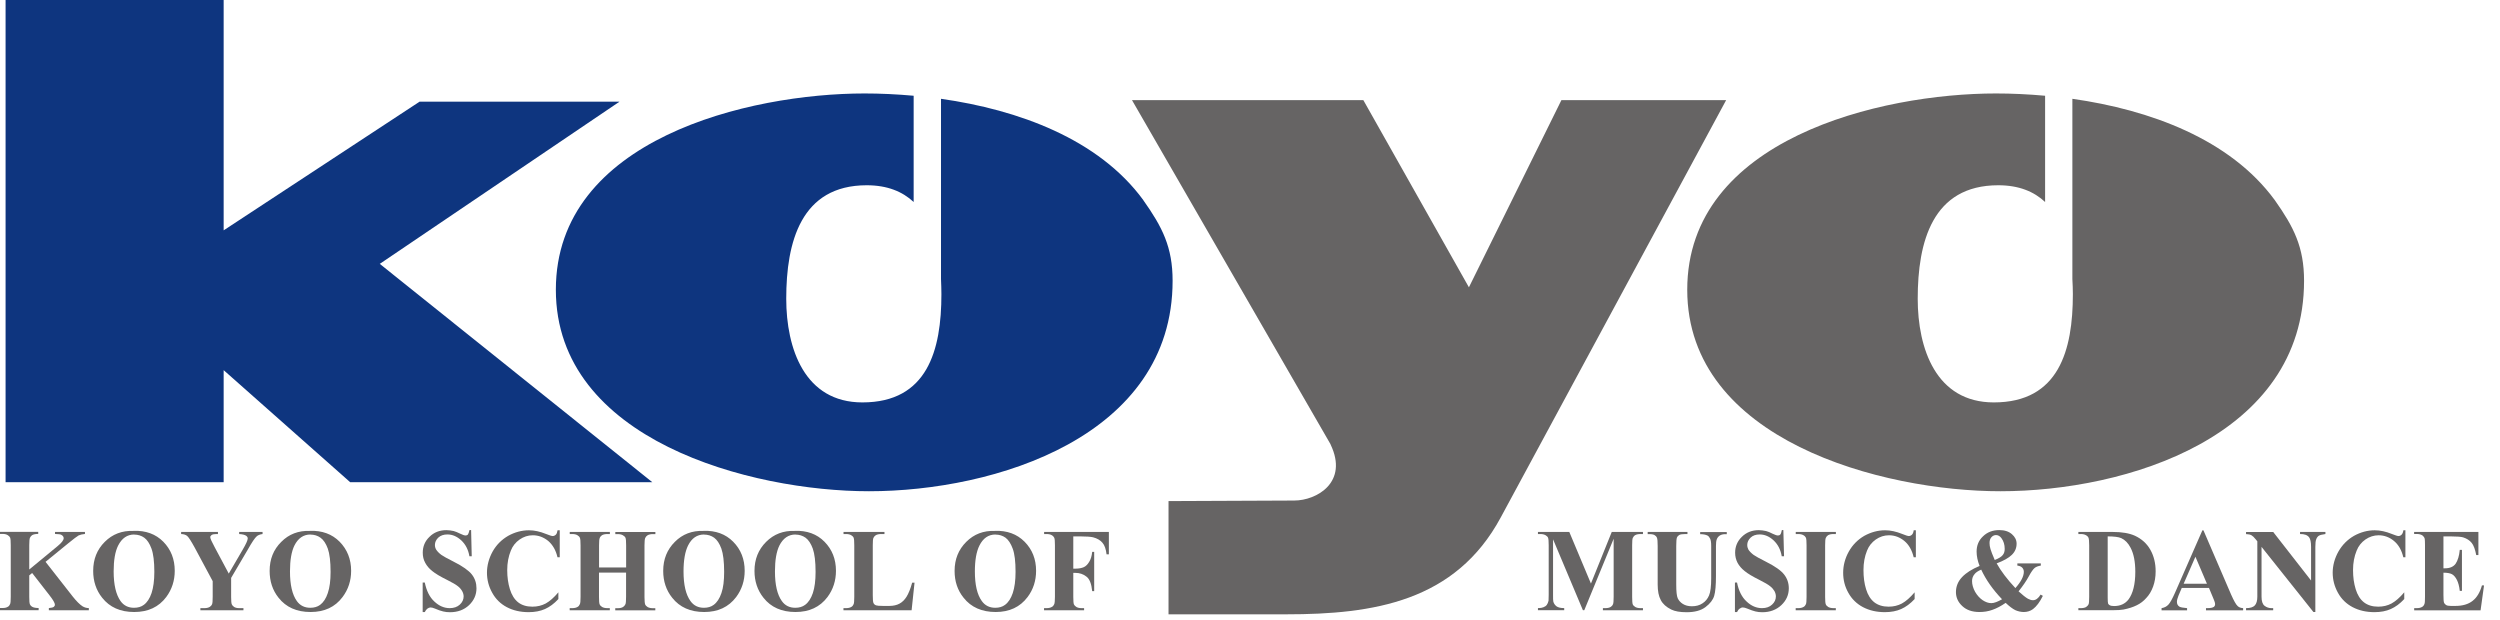 <svg xmlns="http://www.w3.org/2000/svg" viewBox="0 0 117 29" fill="none">
  <g clip-path="url(#clip0_4774_239)">
    <path d="M30.528 22.567L17.773 12.349L28.994 4.757H19.638L10.467 10.78V0H0.261V22.567H10.467V17.323L16.388 22.567H30.528Z" fill="#0E357F" />
    <path d="M62.273 20.798L52.977 4.686H63.804L68.745 13.446L73.074 4.686H80.784L70.238 24.21C68.114 28.159 64.275 28.75 60.201 28.75H54.687V23.451L60.567 23.425C61.62 23.425 63.123 22.571 62.27 20.801L62.273 20.798Z" fill="#666464" />
    <path d="M53.509 9.368C51.418 6.504 47.652 5.137 44.039 4.624V13.057C44.048 13.297 44.058 13.534 44.058 13.768C44.058 16.385 43.408 18.833 40.359 18.833C37.656 18.833 36.796 16.317 36.796 13.979C36.796 11.326 37.484 8.67 40.562 8.67C41.533 8.67 42.24 8.969 42.759 9.453V4.481C41.966 4.41 41.196 4.374 40.461 4.374C35.052 4.374 26.014 6.507 26.014 13.56C26.014 20.613 35.157 22.99 40.667 22.99C46.553 22.99 54.878 20.441 54.878 13.138C54.878 11.566 54.397 10.625 53.506 9.368H53.509Z" fill="#0E357F" />
    <path d="M106.461 9.368C104.366 6.504 100.601 5.137 96.987 4.624V13.057C97 13.297 97.01 13.534 97.01 13.768C97.01 16.385 96.36 18.833 93.311 18.833C90.605 18.833 89.749 16.317 89.749 13.979C89.749 11.326 90.433 8.67 93.518 8.67C94.489 8.67 95.195 8.969 95.711 9.453V4.481C94.921 4.41 94.148 4.374 93.412 4.374C88.001 4.374 78.963 6.507 78.963 13.56C78.963 20.613 88.106 22.99 93.62 22.99C99.509 22.99 107.83 20.441 107.83 13.138C107.83 11.566 107.349 10.625 106.461 9.368Z" fill="#666464" />
    <path d="M2.136 26.299L3.4 27.913C3.578 28.137 3.731 28.289 3.861 28.374C3.954 28.432 4.056 28.458 4.157 28.458V28.559H2.286V28.458C2.403 28.445 2.483 28.429 2.518 28.4C2.55 28.374 2.569 28.341 2.569 28.299C2.569 28.224 2.489 28.082 2.327 27.874L1.503 26.815L1.369 26.929V27.929C1.369 28.12 1.378 28.237 1.401 28.283C1.423 28.332 1.461 28.374 1.522 28.406C1.582 28.436 1.678 28.455 1.808 28.455V28.556H0V28.455H0.118C0.223 28.455 0.306 28.436 0.369 28.396C0.417 28.371 0.449 28.328 0.474 28.267C0.493 28.228 0.503 28.108 0.503 27.926V25.513C0.503 25.325 0.493 25.208 0.474 25.162C0.452 25.117 0.414 25.075 0.357 25.042C0.296 25.006 0.22 24.987 0.118 24.987H0V24.89H1.789V24.987C1.668 24.987 1.576 25.006 1.509 25.042C1.464 25.068 1.429 25.11 1.401 25.169C1.382 25.211 1.369 25.328 1.369 25.513V26.653L2.699 25.555C2.887 25.399 2.98 25.279 2.98 25.188C2.98 25.12 2.938 25.065 2.862 25.026C2.827 25.006 2.728 24.994 2.575 24.99V24.893H3.976V24.99C3.852 25 3.753 25.026 3.68 25.058C3.61 25.098 3.444 25.221 3.187 25.432L2.133 26.292L2.136 26.299Z" fill="#666464" />
    <path d="M6.249 24.843C6.822 24.824 7.287 24.993 7.643 25.353C8 25.717 8.178 26.171 8.178 26.714C8.178 27.175 8.044 27.587 7.78 27.941C7.427 28.412 6.927 28.642 6.281 28.642C5.635 28.642 5.135 28.422 4.781 27.974C4.501 27.623 4.361 27.204 4.361 26.72C4.361 26.171 4.539 25.723 4.902 25.36C5.265 24.996 5.714 24.827 6.243 24.847L6.249 24.843ZM6.284 25.015C5.953 25.015 5.705 25.188 5.529 25.532C5.389 25.811 5.319 26.214 5.319 26.743C5.319 27.37 5.431 27.831 5.641 28.129C5.791 28.34 6.004 28.444 6.271 28.444C6.456 28.444 6.609 28.399 6.73 28.308C6.886 28.194 7.007 28.009 7.093 27.756C7.178 27.5 7.223 27.168 7.223 26.766C7.223 26.282 7.178 25.918 7.089 25.675C7 25.434 6.889 25.265 6.752 25.165C6.615 25.067 6.456 25.019 6.281 25.019L6.284 25.015Z" fill="#666464" />
    <path d="M12.288 24.895V24.993C12.167 25.009 12.075 25.045 12.014 25.1C11.925 25.175 11.788 25.383 11.597 25.72L10.817 27.045V27.935C10.817 28.123 10.827 28.24 10.849 28.285C10.868 28.331 10.906 28.373 10.963 28.409C11.018 28.441 11.097 28.461 11.19 28.461H11.393V28.561H9.378V28.461H9.566C9.671 28.461 9.754 28.441 9.817 28.402C9.862 28.376 9.9 28.334 9.926 28.273C9.945 28.233 9.954 28.113 9.954 27.932V27.198L9.111 25.626C8.942 25.318 8.824 25.133 8.754 25.077C8.684 25.025 8.592 24.996 8.477 24.993V24.895H10.2V24.993H10.126C10.021 24.993 9.948 25.009 9.903 25.038C9.865 25.071 9.84 25.1 9.84 25.136C9.84 25.204 9.913 25.363 10.056 25.626L10.706 26.844L11.352 25.736C11.511 25.464 11.594 25.285 11.594 25.198C11.594 25.149 11.568 25.11 11.524 25.077C11.463 25.032 11.355 25.003 11.193 24.993V24.895H12.294H12.288Z" fill="#666464" />
    <path d="M14.5 24.843C15.073 24.824 15.538 24.993 15.895 25.353C16.251 25.717 16.433 26.171 16.433 26.714C16.433 27.175 16.299 27.587 16.032 27.941C15.681 28.412 15.181 28.642 14.535 28.642C13.889 28.642 13.389 28.422 13.036 27.974C12.756 27.623 12.619 27.204 12.619 26.72C12.619 26.171 12.797 25.723 13.163 25.36C13.523 24.996 13.972 24.827 14.5 24.847V24.843ZM14.529 25.015C14.201 25.015 13.95 25.188 13.778 25.532C13.641 25.811 13.571 26.214 13.571 26.743C13.571 27.37 13.679 27.831 13.892 28.129C14.042 28.34 14.255 28.444 14.523 28.444C14.704 28.444 14.857 28.399 14.981 28.308C15.134 28.194 15.258 28.009 15.341 27.756C15.43 27.5 15.471 27.168 15.471 26.766C15.471 26.282 15.427 25.918 15.341 25.675C15.252 25.434 15.14 25.265 15 25.165C14.863 25.067 14.707 25.019 14.529 25.019V25.015Z" fill="#666464" />
    <path d="M22.048 24.808L22.077 26.032H21.968C21.917 25.727 21.79 25.48 21.59 25.291C21.389 25.106 21.172 25.012 20.94 25.012C20.759 25.012 20.619 25.061 20.51 25.162C20.409 25.262 20.354 25.376 20.354 25.503C20.354 25.584 20.373 25.652 20.412 25.72C20.463 25.801 20.545 25.886 20.657 25.97C20.743 26.029 20.934 26.139 21.233 26.288C21.653 26.499 21.936 26.701 22.083 26.886C22.229 27.074 22.299 27.288 22.299 27.532C22.299 27.837 22.182 28.1 21.952 28.321C21.717 28.542 21.418 28.652 21.061 28.652C20.947 28.652 20.838 28.642 20.74 28.616C20.634 28.594 20.507 28.545 20.358 28.483C20.275 28.448 20.205 28.428 20.151 28.428C20.103 28.428 20.055 28.448 20.004 28.483C19.956 28.519 19.912 28.574 19.88 28.646H19.781V27.262H19.88C19.96 27.652 20.106 27.948 20.329 28.152C20.549 28.36 20.791 28.461 21.045 28.461C21.242 28.461 21.402 28.405 21.52 28.295C21.637 28.188 21.698 28.058 21.698 27.912C21.698 27.827 21.672 27.743 21.628 27.662C21.583 27.584 21.516 27.5 21.424 27.431C21.332 27.357 21.166 27.262 20.934 27.145C20.606 26.983 20.373 26.844 20.227 26.723C20.084 26.61 19.976 26.483 19.899 26.337C19.82 26.194 19.785 26.041 19.785 25.866C19.785 25.577 19.886 25.327 20.1 25.123C20.307 24.915 20.574 24.811 20.892 24.811C21.01 24.811 21.125 24.83 21.233 24.853C21.316 24.876 21.414 24.915 21.539 24.977C21.656 25.035 21.742 25.061 21.787 25.061C21.831 25.061 21.87 25.048 21.898 25.015C21.921 24.986 21.946 24.918 21.971 24.808H22.048Z" fill="#666464" />
    <path d="M26.196 24.808V26.081H26.091C26.014 25.749 25.865 25.496 25.658 25.317C25.441 25.142 25.203 25.051 24.935 25.051C24.709 25.051 24.506 25.119 24.318 25.249C24.13 25.382 23.993 25.551 23.907 25.769C23.796 26.041 23.738 26.343 23.738 26.678C23.738 27.012 23.78 27.305 23.863 27.574C23.945 27.84 24.073 28.048 24.244 28.185C24.416 28.321 24.639 28.392 24.916 28.392C25.142 28.392 25.349 28.344 25.54 28.243C25.728 28.139 25.925 27.967 26.132 27.72V28.035C25.932 28.253 25.722 28.405 25.505 28.503C25.285 28.6 25.034 28.649 24.741 28.649C24.356 28.649 24.015 28.571 23.719 28.415C23.423 28.259 23.194 28.032 23.035 27.74C22.872 27.448 22.79 27.136 22.79 26.801C22.79 26.467 22.882 26.123 23.057 25.808C23.235 25.493 23.48 25.253 23.783 25.077C24.088 24.908 24.413 24.817 24.754 24.817C25.009 24.817 25.273 24.876 25.553 24.989C25.718 25.054 25.82 25.087 25.865 25.087C25.922 25.087 25.973 25.061 26.014 25.022C26.056 24.98 26.078 24.912 26.094 24.817H26.199L26.196 24.808Z" fill="#666464" />
    <path d="M28.033 26.798V27.935C28.033 28.12 28.042 28.237 28.064 28.285C28.084 28.331 28.122 28.373 28.182 28.409C28.243 28.441 28.322 28.461 28.421 28.461H28.539V28.561H26.661V28.461H26.778C26.884 28.461 26.969 28.441 27.033 28.402C27.078 28.376 27.113 28.334 27.138 28.273C27.16 28.233 27.17 28.113 27.17 27.932V25.519C27.17 25.331 27.16 25.214 27.138 25.168C27.119 25.123 27.081 25.081 27.023 25.048C26.963 25.012 26.884 24.993 26.782 24.993H26.664V24.895H28.542V24.993H28.424C28.322 24.993 28.236 25.012 28.173 25.048C28.128 25.077 28.09 25.12 28.068 25.178C28.045 25.227 28.036 25.337 28.036 25.522V26.558H29.303V25.522C29.303 25.334 29.293 25.217 29.274 25.172C29.255 25.126 29.214 25.084 29.153 25.051C29.093 25.016 29.013 24.996 28.911 24.996H28.797V24.899H30.672V24.996H30.554C30.449 24.996 30.366 25.016 30.306 25.051C30.258 25.081 30.22 25.123 30.194 25.181C30.175 25.23 30.162 25.34 30.162 25.525V27.938C30.162 28.123 30.175 28.24 30.194 28.289C30.213 28.334 30.255 28.376 30.312 28.412C30.376 28.445 30.455 28.464 30.551 28.464H30.669V28.565H28.794V28.464H28.908C29.013 28.464 29.099 28.445 29.16 28.406C29.204 28.38 29.242 28.337 29.271 28.276C29.29 28.237 29.3 28.117 29.3 27.935V26.798H28.033Z" fill="#666464" />
    <path d="M32.919 24.843C33.492 24.824 33.957 24.993 34.313 25.353C34.673 25.717 34.851 26.171 34.851 26.714C34.851 27.175 34.718 27.587 34.453 27.941C34.097 28.412 33.6 28.642 32.957 28.642C32.314 28.642 31.811 28.422 31.458 27.974C31.178 27.623 31.038 27.204 31.038 26.72C31.038 26.171 31.219 25.723 31.582 25.36C31.942 24.996 32.394 24.827 32.922 24.847L32.919 24.843ZM32.951 25.015C32.623 25.015 32.371 25.188 32.2 25.532C32.063 25.811 31.989 26.214 31.989 26.743C31.989 27.37 32.098 27.831 32.314 28.129C32.464 28.34 32.674 28.444 32.945 28.444C33.126 28.444 33.279 28.399 33.4 28.308C33.556 28.194 33.677 28.009 33.763 27.756C33.852 27.5 33.89 27.168 33.89 26.766C33.89 26.282 33.845 25.918 33.76 25.675C33.67 25.434 33.559 25.265 33.422 25.165C33.285 25.067 33.126 25.019 32.951 25.019V25.015Z" fill="#666464" />
    <path d="M37.194 24.843C37.767 24.824 38.232 24.993 38.586 25.353C38.945 25.717 39.123 26.171 39.123 26.714C39.123 27.175 38.99 27.587 38.726 27.941C38.372 28.412 37.872 28.642 37.229 28.642C36.586 28.642 36.08 28.422 35.73 27.974C35.45 27.623 35.31 27.204 35.31 26.72C35.31 26.171 35.491 25.723 35.854 25.36C36.217 24.996 36.666 24.827 37.194 24.847V24.843ZM37.229 25.015C36.901 25.015 36.65 25.188 36.475 25.532C36.338 25.811 36.268 26.214 36.268 26.743C36.268 27.37 36.376 27.831 36.59 28.129C36.739 28.34 36.949 28.444 37.22 28.444C37.404 28.444 37.554 28.399 37.678 28.308C37.834 28.194 37.955 28.009 38.041 27.756C38.127 27.5 38.169 27.168 38.169 26.766C38.169 26.282 38.124 25.918 38.038 25.675C37.949 25.434 37.837 25.265 37.7 25.165C37.56 25.067 37.404 25.019 37.226 25.019L37.229 25.015Z" fill="#666464" />
    <path d="M42.8 27.272L42.663 28.561H39.474V28.461H39.595C39.7 28.461 39.782 28.441 39.846 28.402C39.891 28.376 39.926 28.334 39.951 28.273C39.97 28.233 39.98 28.113 39.98 27.932V25.519C39.98 25.331 39.97 25.214 39.951 25.168C39.935 25.123 39.894 25.081 39.837 25.048C39.776 25.012 39.697 24.993 39.598 24.993H39.477V24.895H41.393V24.993H41.237C41.135 24.993 41.049 25.012 40.986 25.048C40.938 25.077 40.903 25.12 40.874 25.178C40.855 25.227 40.846 25.337 40.846 25.522V27.86C40.846 28.045 40.855 28.165 40.877 28.217C40.897 28.266 40.938 28.308 41.002 28.331C41.046 28.347 41.151 28.357 41.323 28.357H41.622C41.813 28.357 41.973 28.318 42.097 28.25C42.224 28.182 42.336 28.074 42.428 27.925C42.52 27.776 42.609 27.561 42.689 27.269H42.8V27.272Z" fill="#666464" />
    <path d="M46.557 24.843C47.13 24.824 47.594 24.993 47.951 25.353C48.311 25.717 48.489 26.171 48.489 26.714C48.489 27.175 48.358 27.587 48.091 27.941C47.738 28.412 47.238 28.642 46.598 28.642C45.958 28.642 45.446 28.422 45.096 27.974C44.812 27.623 44.675 27.204 44.675 26.72C44.675 26.171 44.857 25.723 45.22 25.36C45.583 24.996 46.031 24.827 46.56 24.847L46.557 24.843ZM46.589 25.015C46.257 25.015 46.009 25.188 45.837 25.532C45.697 25.811 45.624 26.214 45.624 26.743C45.624 27.37 45.732 27.831 45.949 28.129C46.098 28.34 46.312 28.444 46.579 28.444C46.76 28.444 46.913 28.399 47.034 28.308C47.19 28.194 47.311 28.009 47.397 27.756C47.483 27.5 47.528 27.168 47.528 26.766C47.528 26.282 47.486 25.918 47.394 25.675C47.305 25.434 47.193 25.265 47.06 25.165C46.923 25.067 46.767 25.019 46.589 25.019V25.015Z" fill="#666464" />
    <path d="M50.23 25.107V26.613H50.332C50.488 26.613 50.622 26.587 50.724 26.542C50.822 26.496 50.905 26.412 50.975 26.292C51.048 26.178 51.093 26.026 51.115 25.827H51.208V27.665H51.115C51.08 27.321 50.991 27.087 50.838 26.98C50.692 26.866 50.52 26.811 50.332 26.811H50.23V27.935C50.23 28.12 50.24 28.237 50.259 28.285C50.281 28.331 50.319 28.373 50.38 28.409C50.437 28.441 50.517 28.461 50.619 28.461H50.736V28.561H48.861V28.461H48.979C49.084 28.461 49.167 28.441 49.231 28.402C49.279 28.376 49.313 28.334 49.339 28.273C49.358 28.233 49.371 28.113 49.371 27.932V25.519C49.371 25.331 49.361 25.214 49.339 25.168C49.317 25.123 49.282 25.081 49.224 25.048C49.164 25.012 49.084 24.993 48.982 24.993H48.865V24.895H51.895V25.944H51.787C51.758 25.701 51.698 25.516 51.593 25.399C51.491 25.279 51.344 25.194 51.154 25.145C51.048 25.12 50.851 25.103 50.565 25.103H50.233L50.23 25.107Z" fill="#666464" />
    <path d="M74.456 27.311L75.43 24.895H76.891V24.993H76.773C76.668 24.993 76.582 25.012 76.522 25.048C76.474 25.077 76.442 25.12 76.413 25.178C76.394 25.22 76.385 25.334 76.385 25.516V27.935C76.385 28.12 76.394 28.237 76.413 28.285C76.433 28.331 76.474 28.373 76.534 28.409C76.595 28.441 76.674 28.461 76.773 28.461H76.891V28.561H75.016V28.461H75.13C75.239 28.461 75.322 28.441 75.385 28.402C75.427 28.376 75.465 28.334 75.49 28.273C75.509 28.233 75.519 28.113 75.519 27.932V25.214L74.144 28.558H74.08L72.683 25.24V27.821C72.683 28.003 72.683 28.113 72.695 28.152C72.718 28.243 72.769 28.315 72.842 28.373C72.921 28.432 73.039 28.458 73.205 28.458V28.558H71.976V28.458H72.014C72.094 28.458 72.167 28.445 72.234 28.419C72.304 28.393 72.358 28.354 72.39 28.308C72.425 28.259 72.453 28.195 72.472 28.113C72.476 28.091 72.479 28 72.479 27.834V25.516C72.479 25.331 72.469 25.217 72.45 25.168C72.431 25.12 72.39 25.081 72.332 25.048C72.269 25.012 72.189 24.993 72.087 24.993H71.976V24.895H73.443L74.456 27.311Z" fill="#666464" />
    <path d="M77.117 24.895H78.973V24.993H78.88C78.74 24.993 78.645 25.009 78.591 25.035C78.54 25.068 78.502 25.107 78.479 25.162C78.46 25.214 78.448 25.344 78.448 25.551V27.35C78.448 27.678 78.47 27.896 78.518 28C78.569 28.107 78.648 28.195 78.756 28.263C78.868 28.334 79.008 28.373 79.18 28.373C79.377 28.373 79.54 28.328 79.676 28.237C79.813 28.149 79.915 28.026 79.982 27.87C80.052 27.711 80.084 27.438 80.084 27.052V25.555C80.084 25.392 80.068 25.275 80.033 25.207C79.998 25.136 79.957 25.087 79.906 25.061C79.826 25.022 79.715 24.999 79.568 24.999V24.902H80.813V24.999H80.736C80.638 24.999 80.552 25.022 80.488 25.061C80.421 25.107 80.37 25.165 80.342 25.249C80.319 25.308 80.307 25.409 80.307 25.558V26.951C80.307 27.383 80.281 27.691 80.224 27.886C80.167 28.074 80.033 28.25 79.817 28.412C79.6 28.575 79.307 28.652 78.935 28.652C78.623 28.652 78.384 28.61 78.215 28.526C77.983 28.412 77.82 28.266 77.725 28.084C77.626 27.902 77.579 27.659 77.579 27.354V25.555C77.579 25.347 77.569 25.214 77.543 25.162C77.521 25.11 77.48 25.068 77.426 25.038C77.368 25.006 77.267 24.993 77.111 24.996V24.899L77.117 24.895Z" fill="#666464" />
    <path d="M83.461 24.808L83.493 26.032H83.385C83.334 25.727 83.207 25.48 83.006 25.291C82.806 25.106 82.589 25.012 82.354 25.012C82.175 25.012 82.032 25.061 81.927 25.162C81.825 25.262 81.771 25.376 81.771 25.503C81.771 25.584 81.79 25.652 81.825 25.72C81.876 25.801 81.959 25.886 82.07 25.97C82.156 26.029 82.347 26.139 82.646 26.288C83.067 26.499 83.353 26.701 83.496 26.886C83.643 27.074 83.716 27.288 83.716 27.532C83.716 27.837 83.601 28.1 83.366 28.321C83.13 28.542 82.831 28.652 82.478 28.652C82.363 28.652 82.255 28.642 82.156 28.616C82.054 28.594 81.93 28.545 81.774 28.483C81.688 28.448 81.621 28.428 81.564 28.428C81.516 28.428 81.469 28.448 81.418 28.483C81.367 28.519 81.325 28.574 81.293 28.646H81.195V27.262H81.293C81.37 27.652 81.519 27.948 81.742 28.152C81.962 28.36 82.204 28.461 82.462 28.461C82.659 28.461 82.818 28.405 82.933 28.295C83.051 28.188 83.111 28.058 83.111 27.912C83.111 27.827 83.086 27.743 83.044 27.662C82.997 27.584 82.93 27.5 82.837 27.431C82.745 27.357 82.583 27.262 82.35 27.145C82.026 26.983 81.79 26.844 81.647 26.723C81.504 26.61 81.395 26.483 81.316 26.337C81.243 26.194 81.204 26.041 81.204 25.866C81.204 25.577 81.309 25.327 81.519 25.123C81.73 24.915 81.994 24.811 82.312 24.811C82.43 24.811 82.541 24.83 82.653 24.853C82.739 24.876 82.837 24.915 82.955 24.977C83.076 25.035 83.156 25.061 83.207 25.061C83.251 25.061 83.293 25.048 83.318 25.015C83.344 24.986 83.369 24.918 83.391 24.808H83.471H83.461Z" fill="#666464" />
    <path d="M85.916 28.461V28.561H84.038V28.461H84.159C84.264 28.461 84.343 28.441 84.41 28.402C84.458 28.376 84.49 28.334 84.518 28.273C84.537 28.233 84.547 28.113 84.547 27.932V25.519C84.547 25.331 84.537 25.214 84.518 25.168C84.496 25.123 84.461 25.081 84.4 25.048C84.34 25.012 84.26 24.993 84.162 24.993H84.041V24.895H85.919V24.993H85.804C85.699 24.993 85.613 25.012 85.553 25.048C85.508 25.077 85.47 25.12 85.445 25.178C85.426 25.227 85.416 25.337 85.416 25.522V27.935C85.416 28.12 85.426 28.237 85.448 28.285C85.467 28.331 85.508 28.373 85.566 28.409C85.626 28.441 85.706 28.461 85.808 28.461H85.922H85.916Z" fill="#666464" />
    <path d="M89.662 24.808V26.081H89.561C89.481 25.749 89.338 25.496 89.124 25.317C88.911 25.142 88.672 25.051 88.405 25.051C88.179 25.051 87.975 25.119 87.787 25.249C87.6 25.382 87.463 25.551 87.377 25.769C87.266 26.041 87.211 26.343 87.211 26.678C87.211 27.012 87.249 27.305 87.332 27.574C87.412 27.84 87.542 28.048 87.714 28.185C87.889 28.321 88.112 28.392 88.386 28.392C88.615 28.392 88.819 28.344 89.01 28.243C89.198 28.139 89.395 27.967 89.605 27.72V28.035C89.401 28.253 89.195 28.405 88.975 28.503C88.758 28.6 88.504 28.649 88.211 28.649C87.829 28.649 87.488 28.571 87.189 28.415C86.893 28.259 86.661 28.032 86.501 27.74C86.336 27.448 86.26 27.136 86.26 26.801C86.26 26.467 86.349 26.123 86.527 25.808C86.705 25.493 86.947 25.253 87.249 25.077C87.558 24.908 87.88 24.817 88.224 24.817C88.475 24.817 88.743 24.876 89.023 24.989C89.182 25.054 89.29 25.087 89.332 25.087C89.389 25.087 89.44 25.061 89.481 25.022C89.522 24.98 89.551 24.912 89.561 24.817H89.662V24.808Z" fill="#666464" />
    <path d="M94.409 26.366H95.51V26.47C95.386 26.49 95.291 26.525 95.221 26.581C95.151 26.639 95.055 26.772 94.944 26.98C94.832 27.188 94.673 27.418 94.469 27.675C94.648 27.837 94.794 27.957 94.909 28.022C94.992 28.064 95.065 28.09 95.144 28.09C95.275 28.09 95.393 28.003 95.501 27.827L95.606 27.886C95.463 28.178 95.307 28.383 95.144 28.506C95.02 28.597 94.874 28.642 94.715 28.642C94.578 28.642 94.441 28.61 94.317 28.555C94.192 28.493 94.043 28.383 93.865 28.214C93.645 28.366 93.438 28.474 93.241 28.542C93.046 28.613 92.846 28.642 92.633 28.642C92.298 28.642 92.031 28.548 91.837 28.366C91.636 28.181 91.538 27.961 91.538 27.71C91.538 27.444 91.636 27.207 91.824 27.009C92.012 26.808 92.286 26.636 92.645 26.486C92.601 26.373 92.563 26.256 92.54 26.142C92.518 26.032 92.505 25.925 92.505 25.817C92.505 25.532 92.601 25.291 92.805 25.1C93.005 24.905 93.257 24.808 93.565 24.808C93.817 24.808 94.011 24.873 94.157 24.999C94.304 25.126 94.377 25.275 94.377 25.444C94.377 25.649 94.301 25.824 94.154 25.967C94.005 26.113 93.766 26.246 93.444 26.366C93.642 26.723 93.935 27.11 94.32 27.522C94.581 27.23 94.715 26.973 94.715 26.759C94.715 26.684 94.689 26.616 94.638 26.564C94.587 26.512 94.508 26.48 94.412 26.47V26.366H94.409ZM92.719 26.659C92.575 26.72 92.477 26.788 92.419 26.857C92.333 26.954 92.292 27.068 92.292 27.191C92.292 27.36 92.343 27.529 92.435 27.698C92.531 27.863 92.649 27.993 92.785 28.087C92.922 28.178 93.059 28.227 93.193 28.227C93.26 28.227 93.336 28.211 93.422 28.178C93.505 28.146 93.597 28.103 93.696 28.045C93.269 27.6 92.942 27.136 92.719 26.655V26.659ZM93.355 26.207C93.537 26.136 93.664 26.058 93.725 25.98C93.791 25.905 93.82 25.805 93.82 25.691C93.82 25.489 93.769 25.321 93.664 25.181C93.594 25.09 93.511 25.041 93.413 25.041C93.33 25.041 93.257 25.077 93.199 25.142C93.139 25.21 93.11 25.298 93.11 25.412C93.11 25.499 93.123 25.593 93.155 25.697C93.183 25.795 93.25 25.967 93.355 26.21V26.207Z" fill="#666464" />
    <path d="M97.268 28.561V28.461H97.385C97.487 28.461 97.57 28.441 97.624 28.412C97.678 28.376 97.723 28.331 97.748 28.273C97.764 28.237 97.774 28.12 97.774 27.932V25.519C97.774 25.331 97.761 25.214 97.742 25.168C97.723 25.123 97.685 25.081 97.624 25.048C97.564 25.012 97.484 24.993 97.385 24.993H97.268V24.895H98.875C99.305 24.895 99.649 24.954 99.91 25.071C100.231 25.22 100.473 25.438 100.639 25.733C100.804 26.029 100.884 26.363 100.884 26.737C100.884 26.996 100.846 27.23 100.766 27.451C100.687 27.669 100.578 27.847 100.448 27.983C100.32 28.13 100.171 28.243 100.002 28.325C99.83 28.412 99.623 28.477 99.381 28.526C99.276 28.545 99.108 28.558 98.872 28.558H97.264L97.268 28.561ZM98.64 25.103V27.964C98.64 28.117 98.646 28.211 98.659 28.247C98.675 28.279 98.697 28.305 98.729 28.321C98.776 28.35 98.847 28.363 98.936 28.363C99.232 28.363 99.455 28.259 99.614 28.055C99.821 27.776 99.932 27.344 99.932 26.763C99.932 26.288 99.859 25.918 99.712 25.636C99.598 25.415 99.451 25.266 99.273 25.184C99.146 25.129 98.933 25.103 98.64 25.103Z" fill="#666464" />
    <path d="M103.373 27.516H102.106L101.954 27.874C101.906 27.991 101.88 28.091 101.88 28.166C101.88 28.27 101.919 28.344 102.004 28.396C102.055 28.422 102.17 28.445 102.355 28.461V28.562H101.161V28.461C101.291 28.439 101.393 28.39 101.479 28.299C101.562 28.211 101.664 28.026 101.788 27.747L103.071 24.821H103.122L104.417 27.828C104.545 28.114 104.643 28.293 104.723 28.364C104.784 28.422 104.866 28.455 104.978 28.461V28.562H103.24V28.461H103.313C103.453 28.461 103.552 28.439 103.606 28.403C103.647 28.37 103.666 28.331 103.666 28.276C103.666 28.244 103.66 28.211 103.65 28.179C103.65 28.163 103.618 28.094 103.571 27.974L103.38 27.516H103.373ZM103.284 27.318L102.746 26.055L102.195 27.318H103.284Z" fill="#666464" />
    <path d="M106.385 24.895L108.158 27.169V25.594C108.158 25.373 108.126 25.224 108.066 25.145C107.983 25.038 107.843 24.99 107.642 24.993V24.895H108.83V24.993C108.677 25.016 108.575 25.038 108.524 25.071C108.473 25.103 108.432 25.155 108.403 25.227C108.371 25.298 108.358 25.418 108.358 25.594V28.643H108.269L105.84 25.594V27.925C105.84 28.133 105.885 28.276 105.98 28.35C106.076 28.425 106.184 28.461 106.305 28.461H106.385V28.561H105.115V28.461C105.309 28.461 105.446 28.419 105.525 28.334C105.602 28.253 105.643 28.113 105.643 27.925V25.334L105.567 25.24C105.49 25.142 105.423 25.081 105.366 25.048C105.302 25.016 105.223 24.999 105.115 24.996V24.899H106.385V24.895Z" fill="#666464" />
    <path d="M112.573 24.808V26.081H112.475C112.398 25.749 112.252 25.496 112.038 25.317C111.828 25.142 111.586 25.051 111.319 25.051C111.099 25.051 110.889 25.119 110.701 25.249C110.514 25.382 110.377 25.551 110.291 25.769C110.179 26.041 110.122 26.343 110.122 26.678C110.122 27.012 110.163 27.305 110.246 27.574C110.329 27.844 110.456 28.048 110.628 28.185C110.8 28.321 111.023 28.392 111.3 28.392C111.529 28.392 111.736 28.344 111.924 28.243C112.112 28.139 112.312 27.967 112.519 27.72V28.035C112.319 28.253 112.108 28.405 111.889 28.503C111.672 28.6 111.418 28.649 111.125 28.649C110.74 28.649 110.402 28.571 110.103 28.415C109.807 28.259 109.574 28.032 109.415 27.74C109.253 27.448 109.17 27.136 109.17 26.801C109.17 26.467 109.262 26.123 109.441 25.808C109.622 25.493 109.864 25.253 110.167 25.077C110.472 24.908 110.797 24.817 111.137 24.817C111.392 24.817 111.66 24.876 111.937 24.989C112.102 25.054 112.204 25.087 112.248 25.087C112.306 25.087 112.354 25.061 112.395 25.022C112.436 24.98 112.465 24.912 112.478 24.817H112.576L112.573 24.808Z" fill="#666464" />
    <path d="M114.353 25.107V26.597H114.423C114.652 26.597 114.818 26.526 114.923 26.383C115.024 26.234 115.091 26.016 115.117 25.734H115.219V27.653H115.117C115.094 27.445 115.05 27.273 114.983 27.14C114.913 27.006 114.837 26.916 114.747 26.87C114.655 26.825 114.528 26.802 114.353 26.802V27.834C114.353 28.036 114.362 28.159 114.381 28.205C114.397 28.247 114.429 28.283 114.474 28.312C114.518 28.344 114.595 28.357 114.697 28.357H114.913C115.247 28.357 115.518 28.279 115.718 28.12C115.919 27.964 116.065 27.721 116.155 27.396H116.253L116.091 28.562H112.984V28.461H113.105C113.21 28.461 113.293 28.442 113.356 28.403C113.401 28.377 113.439 28.334 113.461 28.273C113.484 28.234 113.49 28.114 113.49 27.932V25.519C113.49 25.354 113.484 25.253 113.477 25.214C113.458 25.149 113.426 25.104 113.379 25.065C113.312 25.016 113.219 24.99 113.102 24.99H112.981V24.893H115.989V25.977H115.887C115.839 25.714 115.766 25.519 115.674 25.406C115.578 25.289 115.448 25.204 115.276 25.149C115.18 25.12 114.993 25.104 114.722 25.104H114.35L114.353 25.107Z" fill="#666464" />
  </g>
  <defs>
    <clipPath id="clip0_4774_239">
      <rect width="116.25" height="28.75" fill="white" />
    </clipPath>
  </defs>
</svg>